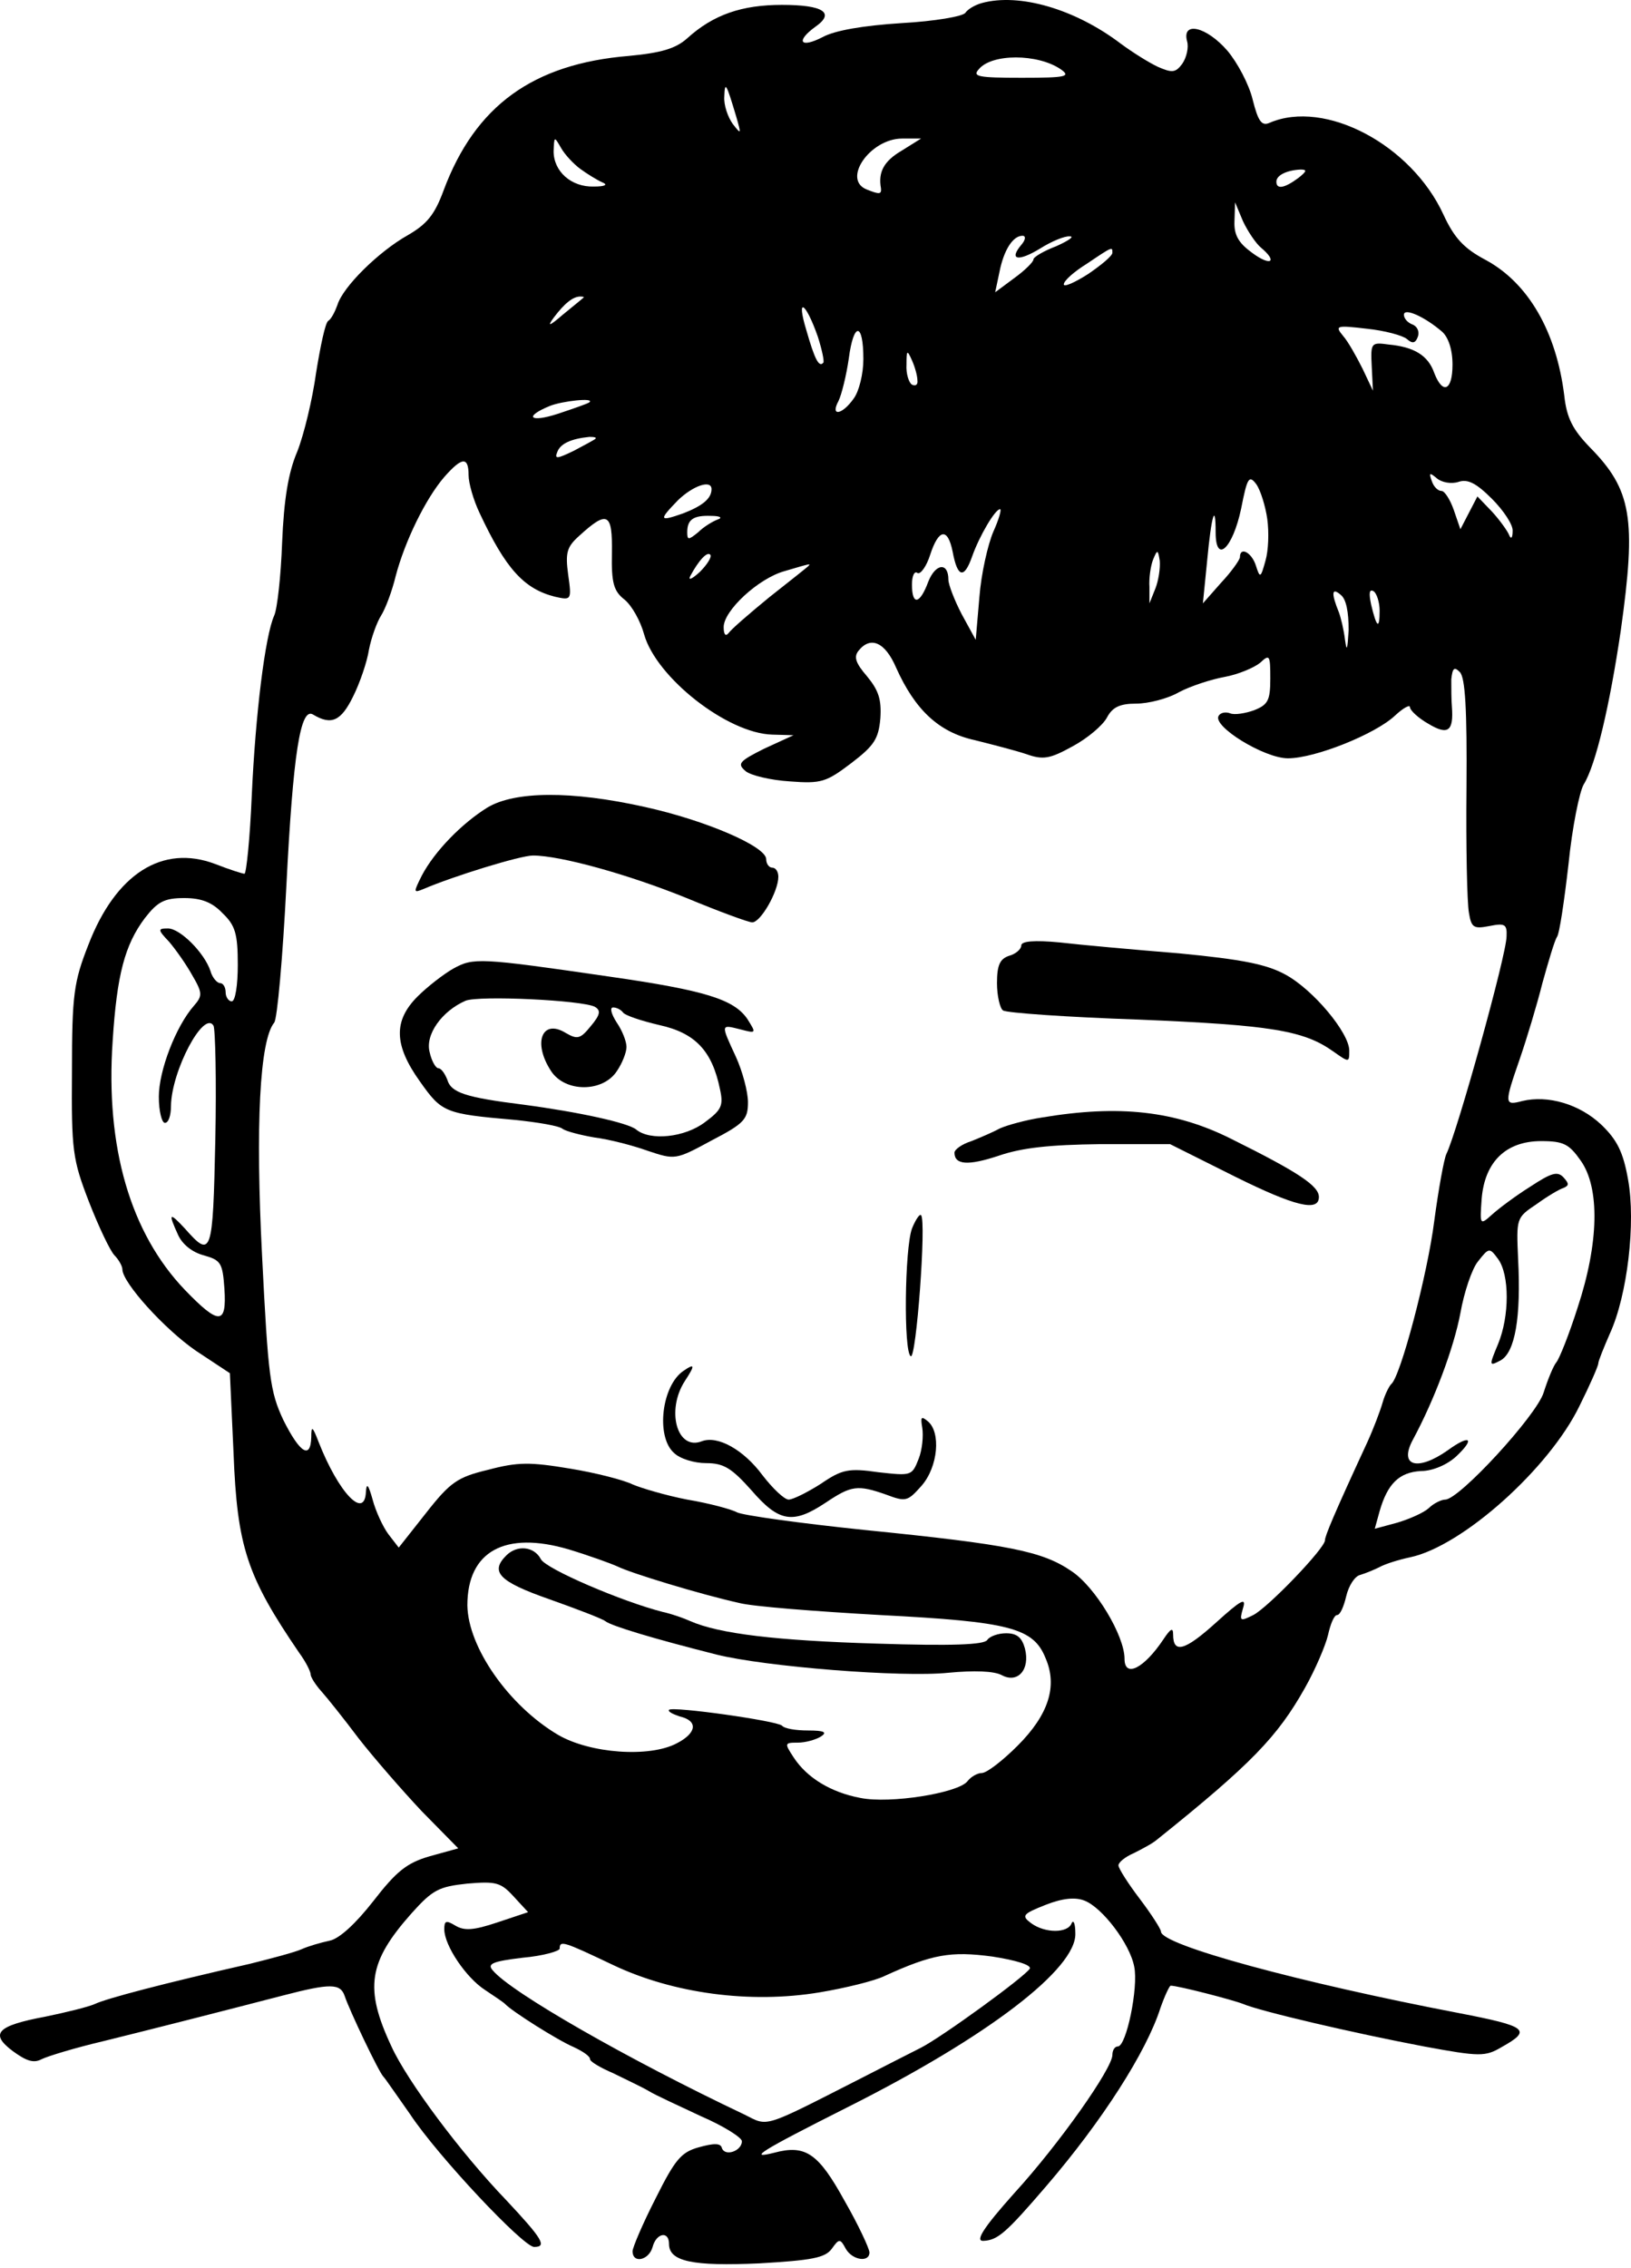 <?xml version="1.0" encoding="UTF-8"?> <svg xmlns="http://www.w3.org/2000/svg" width="418" height="581" viewBox="0 0 418 581" fill="none"> <path d="M251.621 0.783C249.909 1.25 248.041 2.34 247.418 3.274C246.795 4.208 239.479 5.453 231.074 5.92C221.268 6.543 213.952 7.788 210.838 9.5C205.079 12.458 203.834 10.59 208.971 6.854C214.107 3.274 210.994 1.25 200.409 1.25C190.136 1.25 182.82 3.741 176.127 9.811C173.169 12.458 169.433 13.547 161.184 14.325C136.59 16.349 121.802 27.09 113.708 48.726C111.373 55.108 109.349 57.443 104.524 60.245C97.052 64.447 87.869 73.476 86.468 78.145C85.845 79.858 84.911 81.725 84.133 82.192C83.355 82.659 82.109 88.73 81.02 95.423C80.086 102.272 77.906 111.3 76.194 115.659C73.859 121.107 72.77 127.956 72.303 139.008C71.992 147.569 71.058 155.974 70.279 157.686C67.944 162.823 65.454 183.059 64.52 203.917C64.053 214.969 63.119 223.841 62.652 223.841C62.185 223.841 58.761 222.752 55.181 221.351C41.638 216.214 29.652 223.841 22.648 242.053C18.912 251.548 18.445 254.817 18.445 274.43C18.29 294.821 18.601 297 22.804 307.896C25.294 314.278 28.252 320.505 29.341 321.594C30.431 322.684 31.365 324.396 31.365 325.174C31.365 328.599 42.261 340.585 50.199 346.033L58.916 351.792L59.85 372.183C60.784 396.31 63.275 403.782 76.661 423.395C78.374 425.73 79.619 428.22 79.619 428.998C79.619 429.621 80.864 431.645 82.421 433.357C83.822 434.913 88.18 440.361 91.916 445.342C95.807 450.323 103.123 458.729 108.104 464.021L117.444 473.516L110.128 475.54C104.213 477.252 101.567 479.431 95.651 487.059C91.137 492.818 86.935 496.71 84.444 497.177C82.265 497.643 78.996 498.577 77.284 499.356C75.572 500.134 69.657 501.691 64.053 503.092C42.105 508.073 27.318 511.964 24.36 513.365C22.648 514.143 16.889 515.544 11.596 516.634C-0.856 518.969 -2.724 520.992 3.346 525.506C6.771 527.997 8.639 528.619 10.662 527.53C12.219 526.752 19.379 524.572 26.695 522.86C39.926 519.591 55.181 515.7 72.614 511.186C84.6 508.073 87.246 508.073 88.336 511.341C89.581 515.077 97.208 531.11 98.298 532.044C98.765 532.511 101.722 536.869 105.147 541.695C112.151 552.279 134.099 575.628 136.901 575.628C140.325 575.628 138.924 573.449 129.741 563.642C118.066 551.501 104.368 533.133 100.321 524.261C93.317 509.318 94.406 502.625 105.458 490.172C110.906 484.101 112.463 483.323 119.779 482.545C127.094 481.922 128.34 482.233 131.609 485.813L135.344 489.861L127.406 492.507C121.335 494.53 119 494.686 116.665 493.285C114.33 491.884 113.864 492.04 113.864 494.219C113.864 498.422 119.467 506.672 124.293 509.785C126.627 511.341 128.962 512.898 129.429 513.365C131.142 515.233 142.972 522.704 147.019 524.417C149.354 525.506 151.221 526.752 151.221 527.53C151.221 528.152 153.868 529.709 157.136 531.11C160.25 532.667 164.297 534.534 166.165 535.624C167.877 536.714 174.103 539.515 179.707 542.162C185.466 544.652 190.136 547.61 190.136 548.544C190.136 551.034 185.777 552.591 184.999 550.256C184.688 549.011 182.976 549.011 179.084 550.1C174.57 551.345 173.014 553.213 168.032 563.175C164.764 569.557 162.117 575.784 162.117 576.718C162.117 579.987 166.32 579.053 167.254 575.628C168.188 572.048 171.457 571.425 171.457 574.85C171.457 579.364 177.528 580.609 194.65 579.831C208.037 579.053 211.461 578.43 213.173 576.095C215.041 573.449 215.353 573.449 216.753 576.095C218.466 579.053 222.824 579.675 222.824 577.029C222.824 576.095 220.022 570.024 216.442 563.798C209.749 551.657 206.48 549.322 198.386 551.501C191.537 553.213 194.65 551.19 217.22 539.827C253.177 521.77 275.903 504.337 275.592 495.309C275.592 492.818 275.125 491.728 274.658 492.662C273.724 495.309 267.809 495.309 264.229 492.662C261.739 490.795 262.05 490.328 267.965 487.993C272.323 486.28 275.592 485.969 277.927 486.903C282.441 488.615 289.601 497.955 290.691 503.87C291.781 509.162 288.667 524.261 286.488 524.261C285.71 524.261 285.087 525.195 285.087 526.44C285.087 529.865 271.545 549.166 259.871 561.93C252.088 570.647 249.909 574.072 251.932 574.072C255.668 573.916 257.691 572.204 268.121 560.062C282.441 543.407 293.804 525.662 297.384 514.455C298.474 511.341 299.719 508.695 300.03 508.695C301.898 508.695 315.752 512.275 318.554 513.365C322.912 515.233 346.883 520.837 364.94 524.261C379.26 526.907 380.661 526.907 384.864 524.417C392.647 520.058 391.557 519.124 373.812 515.7C333.186 507.917 297.54 498.266 297.54 494.842C297.54 494.219 295.049 490.328 292.092 486.436C289.134 482.545 286.644 478.653 286.644 477.875C286.644 477.097 288.356 475.696 290.535 474.762C292.715 473.672 295.361 472.271 296.45 471.337C320.733 451.88 327.426 444.875 334.431 432.423C337.077 427.753 339.723 421.527 340.346 418.881C340.968 416.079 341.902 413.744 342.681 413.744C343.459 413.744 344.393 411.565 345.016 408.918C345.638 406.272 347.195 403.782 348.596 403.47C350.152 403.003 352.331 402.07 353.577 401.447C354.978 400.669 358.402 399.579 361.36 398.956C374.746 396.154 397.005 376.23 404.788 360.198C407.434 354.905 409.614 349.924 409.614 349.301C409.614 348.679 411.015 345.254 412.571 341.674C417.085 331.868 419.264 313.189 417.241 302.137C415.996 295.132 414.439 292.019 410.392 288.128C404.788 282.836 396.694 280.501 390.156 282.057C385.487 283.302 385.487 282.836 389.534 271.161C391.246 266.18 393.892 257.463 395.293 251.86C396.85 246.256 398.406 240.964 399.029 240.03C399.652 239.251 400.897 230.846 401.986 221.351C402.92 212.011 404.788 202.827 405.878 200.959C408.991 195.978 412.571 180.568 415.373 161.578C419.42 132.781 418.175 125.465 407.434 114.569C403.076 110.055 401.519 107.098 400.897 101.338C398.873 84.994 391.713 72.542 380.817 66.627C375.213 63.669 372.723 61.023 369.921 54.952C361.671 37.052 339.568 25.377 325.403 31.448C323.379 32.382 322.445 31.137 321.044 25.533C320.11 21.641 317.153 16.038 314.507 12.925C309.214 6.854 302.832 5.297 304.233 10.59C304.7 12.146 304.078 14.793 302.988 16.349C301.276 18.684 300.342 18.684 296.762 17.127C294.427 16.038 290.224 13.392 287.266 11.212C275.592 2.34 261.272 -1.863 251.621 0.783ZM271.856 17.75C274.503 19.618 273.257 19.929 261.894 19.929C250.687 19.929 249.13 19.618 250.843 17.75C254.111 13.703 265.941 13.703 271.856 17.75ZM188.735 30.047C189.98 34.405 189.98 34.561 187.801 31.759C186.556 30.047 185.466 26.934 185.622 24.755C185.777 20.707 186.089 21.174 188.735 30.047ZM148.731 43.278C150.443 44.523 152.934 46.08 154.335 46.702C155.891 47.325 155.113 47.792 152.155 47.792C146.396 47.948 141.882 43.901 141.882 38.764C142.038 34.872 142.038 34.872 143.75 37.83C144.684 39.542 147.019 42.033 148.731 43.278ZM231.074 38.608C226.56 41.254 225.003 44.056 225.782 48.259C225.937 49.816 225.315 49.816 222.201 48.57C215.664 46.08 222.98 35.495 231.23 35.495H236.055L231.074 38.608ZM332.719 45.613C329.138 48.259 327.115 48.57 327.115 46.547C327.115 44.834 329.917 43.589 333.341 43.434C335.053 43.434 334.898 43.901 332.719 45.613ZM323.068 63.358C327.582 67.094 325.714 68.339 320.889 64.759C317.464 62.268 316.219 60.245 316.375 56.664L316.53 51.839L318.554 56.664C319.799 59.311 321.823 62.268 323.068 63.358ZM261.739 62.735C258.47 66.627 260.96 67.094 266.564 63.669C269.521 61.801 272.946 60.4 274.191 60.556C275.436 60.556 273.88 61.645 270.767 63.046C267.498 64.292 264.852 65.848 264.852 66.471C264.852 67.094 262.673 69.273 259.871 71.296L255.045 74.876L256.135 69.74C257.224 64.136 259.559 60.4 262.05 60.4C262.984 60.4 262.828 61.49 261.739 62.735ZM285.087 64.759C285.087 65.537 282.285 67.872 278.861 70.207C275.436 72.386 272.635 73.631 272.635 72.853C272.635 71.919 275.281 69.584 278.55 67.561C285.243 63.046 285.087 63.202 285.087 64.759ZM149.509 76.277C149.198 76.589 146.863 78.457 144.217 80.636C140.792 83.593 140.17 83.749 141.882 81.414C144.684 77.678 146.863 75.966 148.731 75.966C149.509 75.966 149.82 76.122 149.509 76.277ZM209.593 86.24C210.683 89.664 211.305 92.621 210.994 92.933C209.904 94.178 208.815 92.154 206.636 84.527C203.989 75.81 206.48 77.367 209.593 86.24ZM369.61 84.994C371.166 86.395 372.256 89.508 372.256 93.4C372.256 100.093 369.765 101.183 367.586 95.579C366.029 91.065 362.449 88.886 355.912 88.263C351.398 87.64 351.242 87.796 351.553 93.867L351.865 100.093L349.218 94.489C347.662 91.376 345.483 87.485 344.237 86.084C342.058 83.438 342.369 83.282 350.308 84.216C354.822 84.683 359.492 85.928 360.581 86.862C361.982 88.107 362.761 87.952 363.383 86.24C363.85 84.994 363.228 83.593 361.982 83.126C360.737 82.659 359.803 81.57 359.803 80.636C359.803 78.768 365.095 81.103 369.61 84.994ZM221.268 91.999C221.268 95.735 220.178 100.249 218.777 102.117C215.819 106.319 212.706 106.786 214.886 102.739C215.664 101.183 216.909 96.202 217.532 91.843C218.777 82.348 221.268 82.504 221.268 91.999ZM235.121 97.447C235.277 98.537 234.654 99.003 233.72 98.537C232.942 98.07 232.164 95.735 232.319 93.4C232.319 89.664 232.475 89.508 233.72 92.31C234.498 94.022 235.121 96.357 235.121 97.447ZM151.066 103.051C150.754 103.362 147.174 104.607 142.972 106.008C135.811 108.343 134.099 106.786 140.948 103.984C144.061 102.739 152.467 101.805 151.066 103.051ZM152.622 112.39C152.311 112.701 149.665 114.102 147.019 115.503C142.816 117.527 142.038 117.682 142.816 115.815C143.594 113.635 146.396 112.39 151.066 111.923C152.311 111.923 152.934 112.079 152.622 112.39ZM120.09 121.73C120.09 123.753 121.335 128.111 122.892 131.38C129.585 145.701 134.255 150.838 142.193 152.861C146.396 153.795 146.552 153.795 145.618 147.257C144.839 141.498 145.306 140.097 148.42 137.295C155.735 130.602 156.981 131.38 156.825 141.654C156.669 149.437 157.292 151.46 160.094 153.639C161.962 155.196 164.141 159.087 165.075 162.512C168.188 173.564 186.4 187.884 197.919 188.195L203.367 188.351L195.895 191.776C189.358 195.044 188.891 195.667 191.07 197.535C192.315 198.625 197.452 199.87 202.433 200.181C210.527 200.804 211.772 200.337 218.154 195.511C224.069 190.997 225.159 189.285 225.626 183.993C225.937 179.167 225.159 176.832 222.201 173.252C219.244 169.828 218.777 168.271 220.022 166.715C223.135 162.823 226.871 164.535 229.673 171.073C234.498 181.813 240.569 187.573 249.753 189.596C254.111 190.686 260.182 192.243 262.984 193.177C267.342 194.733 269.055 194.422 274.97 191.153C278.705 189.129 282.597 185.861 283.686 183.837C285.087 181.191 286.955 180.257 291.158 180.257C294.271 180.257 299.252 179.012 302.21 177.299C305.167 175.743 310.46 174.031 313.884 173.408C317.308 172.785 321.356 171.073 322.912 169.828C325.403 167.493 325.558 167.804 325.558 173.875C325.558 179.479 324.936 180.568 321.356 181.969C319.176 182.747 316.375 183.214 315.285 182.747C314.04 182.28 312.794 182.592 312.327 183.37C310.615 186.016 324.002 194.266 330.072 194.266C337.077 194.266 352.487 188.04 357.468 183.37C359.647 181.346 361.36 180.413 361.36 181.191C361.36 181.969 363.539 183.993 366.029 185.394C371.166 188.507 372.567 187.262 372.1 181.035C371.944 179.323 371.944 176.21 371.944 174.031C372.256 171.073 372.723 170.762 374.124 172.163C375.525 173.564 375.992 181.813 375.836 201.738C375.68 216.837 375.992 231.313 376.458 233.803C377.081 237.695 377.704 238.006 381.751 237.228C385.642 236.449 386.265 236.761 386.109 239.874C386.109 244.544 373.501 289.84 370.699 295.599C370.077 296.845 368.676 304.628 367.586 312.722C365.874 326.42 358.869 352.882 356.534 354.594C356.067 355.061 354.978 357.084 354.355 359.264C353.732 361.443 352.02 365.957 350.464 369.381C341.747 388.216 339.568 393.508 339.568 394.598C339.568 396.621 325.091 411.72 321.2 413.744C317.775 415.456 317.62 415.3 318.554 412.032C319.488 409.074 318.087 409.852 311.549 415.767C303.611 422.928 300.653 423.706 300.653 418.725C300.653 416.857 300.03 417.168 298.163 419.97C293.181 427.442 288.2 429.932 288.2 424.951C288.2 419.036 280.729 406.584 274.658 402.536C267.187 397.4 258.781 395.688 221.579 391.952C205.079 390.24 190.447 388.216 188.891 387.438C187.49 386.659 181.73 385.103 176.127 384.169C170.523 383.079 164.297 381.211 162.117 380.277C159.938 379.188 152.778 377.32 146.085 376.23C135.811 374.518 132.698 374.518 125.071 376.542C117.288 378.409 115.42 379.655 109.194 387.593L102.189 396.466L99.543 393.041C98.142 391.173 96.274 387.126 95.496 384.169C94.406 380.277 93.939 379.81 93.784 382.145C93.472 389.461 86.779 382.457 81.642 369.381C80.086 365.334 79.774 365.179 79.774 368.136C79.619 374.051 76.817 372.183 72.614 363.778C69.19 356.462 68.723 352.726 67.166 321.75C65.454 288.284 66.543 266.491 70.279 261.977C71.058 261.043 72.459 245.322 73.392 226.954C75.105 193.177 76.973 181.035 80.241 183.059C84.911 185.861 87.402 184.771 90.515 178.389C92.227 174.965 94.095 169.517 94.562 166.403C95.184 163.29 96.585 159.399 97.675 157.686C98.765 155.974 100.477 151.46 101.411 147.569C103.746 138.696 109.038 127.8 113.864 122.196C118.378 117.06 120.09 116.904 120.09 121.73ZM324.78 132.937C325.247 136.361 325.091 141.031 324.313 143.677C323.068 148.191 322.912 148.191 321.823 144.767C320.733 141.498 317.775 139.941 317.775 142.743C317.775 143.366 315.596 146.479 312.95 149.281L308.28 154.573L309.37 143.677C310.46 132.003 311.549 128.423 311.549 136.361C311.549 144.611 315.908 140.564 318.087 130.291C319.643 122.352 320.11 121.574 321.978 124.064C323.068 125.621 324.313 129.668 324.78 132.937ZM373.812 123.442C376.147 122.663 378.326 123.753 382.373 127.8C385.331 130.758 387.822 134.493 387.666 136.05C387.666 137.918 387.199 138.229 386.732 136.984C386.265 135.894 384.241 133.093 382.373 131.069L378.638 127.178L376.458 131.38L374.279 135.583L372.567 130.602C371.633 127.956 370.232 125.777 369.454 125.777C368.52 125.777 367.43 124.687 366.963 123.286C366.185 121.107 366.341 120.951 368.209 122.508C369.454 123.597 371.944 124.064 373.812 123.442ZM182.353 125.31C182.353 127.8 179.862 129.668 175.037 131.536C168.811 133.715 168.811 133.248 173.792 128.111C177.683 124.376 182.353 122.819 182.353 125.31ZM254.578 136.206C253.177 139.475 251.465 146.946 250.998 153.017L250.064 163.913L246.484 157.375C244.616 153.795 243.06 149.748 243.06 148.503C243.06 143.989 239.791 144.3 237.923 148.97C235.744 154.885 233.72 155.196 233.72 149.748C233.72 147.569 234.343 146.168 235.121 146.79C235.899 147.257 237.456 145.078 238.39 142.121C240.569 135.427 242.904 135.116 244.149 141.342C245.394 148.036 247.107 148.347 249.13 142.588C250.998 137.295 255.045 130.446 256.291 130.446C256.758 130.446 255.979 133.093 254.578 136.206ZM183.91 133.093C182.664 133.56 180.329 134.96 178.929 136.361C176.438 138.385 176.127 138.385 176.127 136.361C176.127 133.093 177.683 132.003 182.197 132.159C184.532 132.159 185.311 132.626 183.91 133.093ZM179.396 146.479C177.372 148.347 176.282 148.814 176.905 147.569C179.084 143.522 181.263 141.187 182.042 142.121C182.509 142.588 181.263 144.611 179.396 146.479ZM296.139 150.682L294.582 154.573V150.371C294.427 148.191 294.894 144.923 295.516 143.366C296.606 140.72 296.762 140.72 297.229 143.677C297.384 145.545 296.917 148.658 296.139 150.682ZM207.103 145.078C206.791 145.39 202.277 148.97 197.141 153.017C192.004 157.22 187.334 161.267 186.711 162.201C185.933 163.135 185.466 162.512 185.466 160.644C185.466 156.441 194.339 148.191 201.032 146.323C207.881 144.3 207.881 144.3 207.103 145.078ZM345.638 161.422C345.327 166.403 345.171 167.182 344.704 163.913C344.393 161.267 343.615 158.153 343.148 156.908C341.124 151.927 341.28 150.371 343.615 152.394C345.016 153.484 345.638 156.753 345.638 161.422ZM353.577 156.441C353.577 161.422 352.798 160.8 351.398 154.885C350.775 151.927 350.931 150.838 352.02 151.46C352.798 151.927 353.577 154.262 353.577 156.441ZM57.048 233.959C60.317 237.072 60.94 239.251 60.94 247.19C60.94 252.327 60.317 256.529 59.383 256.529C58.605 256.529 57.827 255.44 57.827 254.194C57.827 252.949 57.204 251.86 56.426 251.86C55.647 251.86 54.402 250.459 53.935 248.746C52.379 244.077 46.152 237.85 43.039 237.85C40.393 237.85 40.393 238.162 43.35 241.275C45.063 243.298 47.709 247.034 49.266 249.836C51.912 254.35 51.912 255.128 49.732 257.619C45.063 262.911 40.704 274.274 40.704 280.968C40.704 284.703 41.483 287.661 42.261 287.661C43.195 287.661 43.817 285.793 43.817 283.302C43.973 274.274 52.223 258.709 54.714 262.756C55.181 263.534 55.492 276.765 55.181 292.019C54.558 321.439 54.246 322.528 47.398 314.745C43.35 310.387 43.039 310.698 45.685 316.458C46.775 318.792 49.266 320.816 52.223 321.594C56.581 322.84 57.048 323.462 57.515 330.156C58.138 339.495 56.114 339.495 47.398 330.467C33.388 315.835 27.006 293.887 28.874 266.647C29.964 249.68 31.987 242.053 37.124 235.204C40.393 231.001 42.105 230.067 47.242 230.067C51.6 230.067 54.402 231.157 57.048 233.959ZM405.1 297.312C410.081 304.316 409.769 318.481 404.321 334.981C402.142 341.83 399.652 348.056 398.873 348.99C398.095 349.924 396.694 353.349 395.604 356.773C393.737 362.688 373.968 384.169 370.388 384.169C369.454 384.169 367.43 385.103 366.185 386.348C364.784 387.593 361.204 389.15 358.091 390.084L352.331 391.64L353.577 387.126C355.6 380.122 358.558 377.164 364.161 376.853C367.275 376.853 371.01 375.141 373.19 373.117C378.171 368.447 376.77 367.358 371.01 371.561C363.228 377.009 358.402 375.608 362.138 368.759C367.586 358.641 372.567 345.41 374.279 336.382C375.213 331.089 377.237 325.019 378.793 323.151C381.595 319.571 381.751 319.571 383.93 322.528C386.888 326.575 386.888 337.16 383.93 344.32C381.595 349.924 381.595 350.08 384.553 348.523C388.288 346.5 389.845 337.471 389.067 322.528C388.6 312.099 388.6 311.944 393.737 308.519C396.538 306.496 399.652 304.628 400.741 304.316C402.142 303.694 402.142 303.227 400.741 301.67C399.185 299.958 397.628 300.425 392.18 304.005C388.444 306.34 384.086 309.609 382.373 311.165C379.26 313.967 379.26 313.811 379.727 307.118C380.506 297.623 385.954 292.331 394.982 292.331C400.741 292.331 402.142 293.109 405.1 297.312ZM158.226 401.291C161.65 403.003 179.551 408.451 189.358 410.631C192.782 411.565 209.126 412.81 225.626 413.744C258.781 415.456 264.852 417.013 267.965 424.796C271.078 431.956 268.743 439.272 260.805 447.21C256.913 451.102 252.866 454.215 251.621 454.215C250.531 454.215 248.819 455.149 247.885 456.394C245.394 459.352 228.116 462.153 220.489 460.597C213.018 459.196 206.791 455.46 203.367 450.168C201.032 446.588 201.032 446.432 204.456 446.432C206.48 446.432 209.126 445.654 210.371 444.875C212.084 443.786 211.305 443.319 207.103 443.319C203.989 443.319 201.032 442.852 200.409 442.074C199.008 440.828 172.547 437.093 171.457 438.026C171.146 438.493 172.391 439.116 174.259 439.739C178.929 440.828 178.617 443.941 173.481 446.588C166.476 450.323 151.221 449.234 142.972 444.408C130.363 436.937 119.934 421.994 119.779 411.253C119.779 397.4 129.429 392.107 145.773 396.933C150.91 398.489 156.514 400.513 158.226 401.291ZM157.136 503.403C172.547 510.719 192.315 513.365 210.06 510.407C216.598 509.318 224.225 507.45 226.716 506.205C239.013 500.601 243.682 499.823 254.267 501.224C260.338 502.158 264.385 503.403 263.918 504.337C262.517 506.516 241.503 521.77 236.055 524.572C233.564 525.818 226.56 529.398 220.489 532.511C195.117 545.43 196.985 544.808 190.759 541.695C160.872 527.53 130.986 510.407 126.316 504.804C124.76 503.092 126.16 502.469 133.943 501.535C139.236 501.068 143.439 499.823 143.439 499.2C143.439 497.021 144.372 497.332 157.136 503.403Z" fill="black"></path> <path d="M124.915 206.874C118.378 210.922 111.373 218.082 108.104 224.308C105.925 228.667 105.925 228.822 108.571 227.733C116.198 224.464 133.321 219.171 136.59 219.171C143.594 219.171 161.028 223.997 175.971 230.067C184.221 233.492 191.848 236.294 192.782 236.294C194.961 236.294 199.475 228.355 199.475 224.619C199.475 223.374 198.853 222.285 197.919 222.285C197.141 222.285 196.362 221.351 196.362 220.105C196.362 216.837 180.796 210.143 165.231 206.719C146.396 202.516 131.92 202.672 124.915 206.874Z" fill="black"></path> <path d="M261.739 242.209C261.739 243.143 260.338 244.388 258.625 244.855C256.29 245.633 255.512 247.19 255.512 251.86C255.512 255.128 256.29 258.397 257.069 258.864C258.003 259.487 273.569 260.576 291.781 261.199C325.714 262.6 334.119 264.001 341.591 269.293C345.794 272.251 345.794 272.251 345.794 269.138C345.794 264.624 336.61 253.572 329.45 249.68C324.624 247.034 318.398 245.789 302.21 244.232C290.691 243.298 276.837 242.053 271.545 241.43C265.007 240.808 261.739 241.119 261.739 242.209Z" fill="black"></path> <path d="M116.198 248.124C113.708 249.525 109.505 252.794 107.014 255.284C100.788 261.51 100.944 267.737 107.637 277.076C113.241 285.015 114.019 285.326 131.764 286.883C137.835 287.505 143.438 288.439 144.217 289.217C145.151 289.84 148.731 290.774 152.311 291.397C156.047 291.864 162.117 293.42 166.009 294.821C173.013 297.156 173.169 297.156 182.353 292.175C190.758 287.817 191.692 286.727 191.692 282.369C191.692 279.722 190.292 274.43 188.579 270.694C184.688 262.289 184.688 262.444 189.669 263.69C193.872 264.779 193.872 264.779 191.537 261.043C188.112 256.062 180.952 253.727 155.891 250.147C122.736 245.322 121.335 245.322 116.198 248.124ZM152.467 257.93C154.023 258.864 153.868 259.954 151.377 262.911C148.731 266.18 147.953 266.336 144.995 264.624C138.924 260.888 136.434 267.114 141.259 274.43C144.839 279.878 154.49 279.878 158.07 274.43C159.471 272.406 160.561 269.605 160.561 268.204C160.561 266.803 159.471 264.001 158.07 261.977C156.669 259.798 156.202 258.086 157.136 258.086C158.07 258.086 159.16 258.709 159.627 259.331C160.094 260.109 164.297 261.51 168.966 262.6C178.15 264.624 182.509 269.138 184.532 279.1C185.466 283.302 184.843 284.392 180.641 287.505C175.504 291.397 166.631 292.331 163.051 289.373C161.028 287.661 148.264 284.859 134.099 282.991C119.156 281.123 115.576 279.878 114.642 276.609C114.019 275.053 113.085 273.652 112.307 273.652C111.684 273.652 110.595 271.784 110.128 269.605C108.882 265.091 113.241 259.02 119.311 256.374C122.736 254.973 149.198 256.218 152.467 257.93Z" fill="black"></path> <path d="M267.187 286.26C262.984 286.883 258.003 288.284 256.291 289.062C254.578 289.996 251.31 291.397 248.975 292.331C246.484 293.109 244.616 294.51 244.616 295.288C244.616 298.401 248.041 298.713 255.979 296.066C261.894 294.043 268.899 293.265 281.974 293.109H299.875L316.686 301.514C331.785 308.986 338.011 310.543 338.011 306.651C338.011 303.849 333.03 300.425 315.441 291.708C301.12 284.548 286.8 282.991 267.187 286.26Z" fill="black"></path> <path d="M233.72 314.745C231.852 319.882 231.541 346.344 233.409 347.434C234.81 348.367 237.456 312.722 236.055 311.321C235.744 310.854 234.654 312.411 233.72 314.745Z" fill="black"></path> <path d="M175.193 351.169C169.589 354.905 168.032 367.98 172.702 372.183C174.259 373.74 177.995 374.829 180.952 374.829C185.466 374.829 187.49 376.075 192.626 381.834C199.631 389.928 203.211 390.551 211.617 384.947C218.154 380.589 219.711 380.277 227.183 382.924C232.164 384.791 232.631 384.636 236.211 380.589C240.413 375.763 241.192 366.891 237.767 364.089C236.055 362.688 235.899 362.999 236.366 365.801C236.678 367.825 236.366 371.405 235.432 373.74C233.72 378.098 233.564 378.098 225.159 377.164C217.532 376.075 215.819 376.386 210.371 380.122C206.947 382.301 203.211 384.169 202.122 384.169C201.032 384.169 198.074 381.367 195.428 377.943C190.603 371.405 183.91 367.669 179.862 369.226C173.481 371.716 170.679 361.287 175.504 353.816C178.15 349.768 178.15 349.146 175.193 351.169Z" fill="black"></path> <path d="M129.741 398.489C125.538 402.692 127.873 405.183 140.792 409.697C147.797 412.187 154.334 414.678 155.113 415.3C156.669 416.546 167.565 419.815 183.598 423.862C196.051 426.975 231.074 429.777 243.06 428.531C249.597 427.909 254.734 428.064 256.757 429.154C260.805 431.333 264.073 427.753 262.672 422.305C261.894 419.503 260.649 418.414 257.847 418.414C255.823 418.414 253.644 419.192 253.022 420.126C252.243 421.371 243.993 421.682 224.536 421.06C199.008 420.282 184.376 418.569 176.905 415.3C175.193 414.522 172.079 413.433 169.9 412.966C159.471 410.319 139.858 401.914 138.613 399.423C136.901 396.155 132.542 395.688 129.741 398.489Z" fill="black"></path> </svg> 